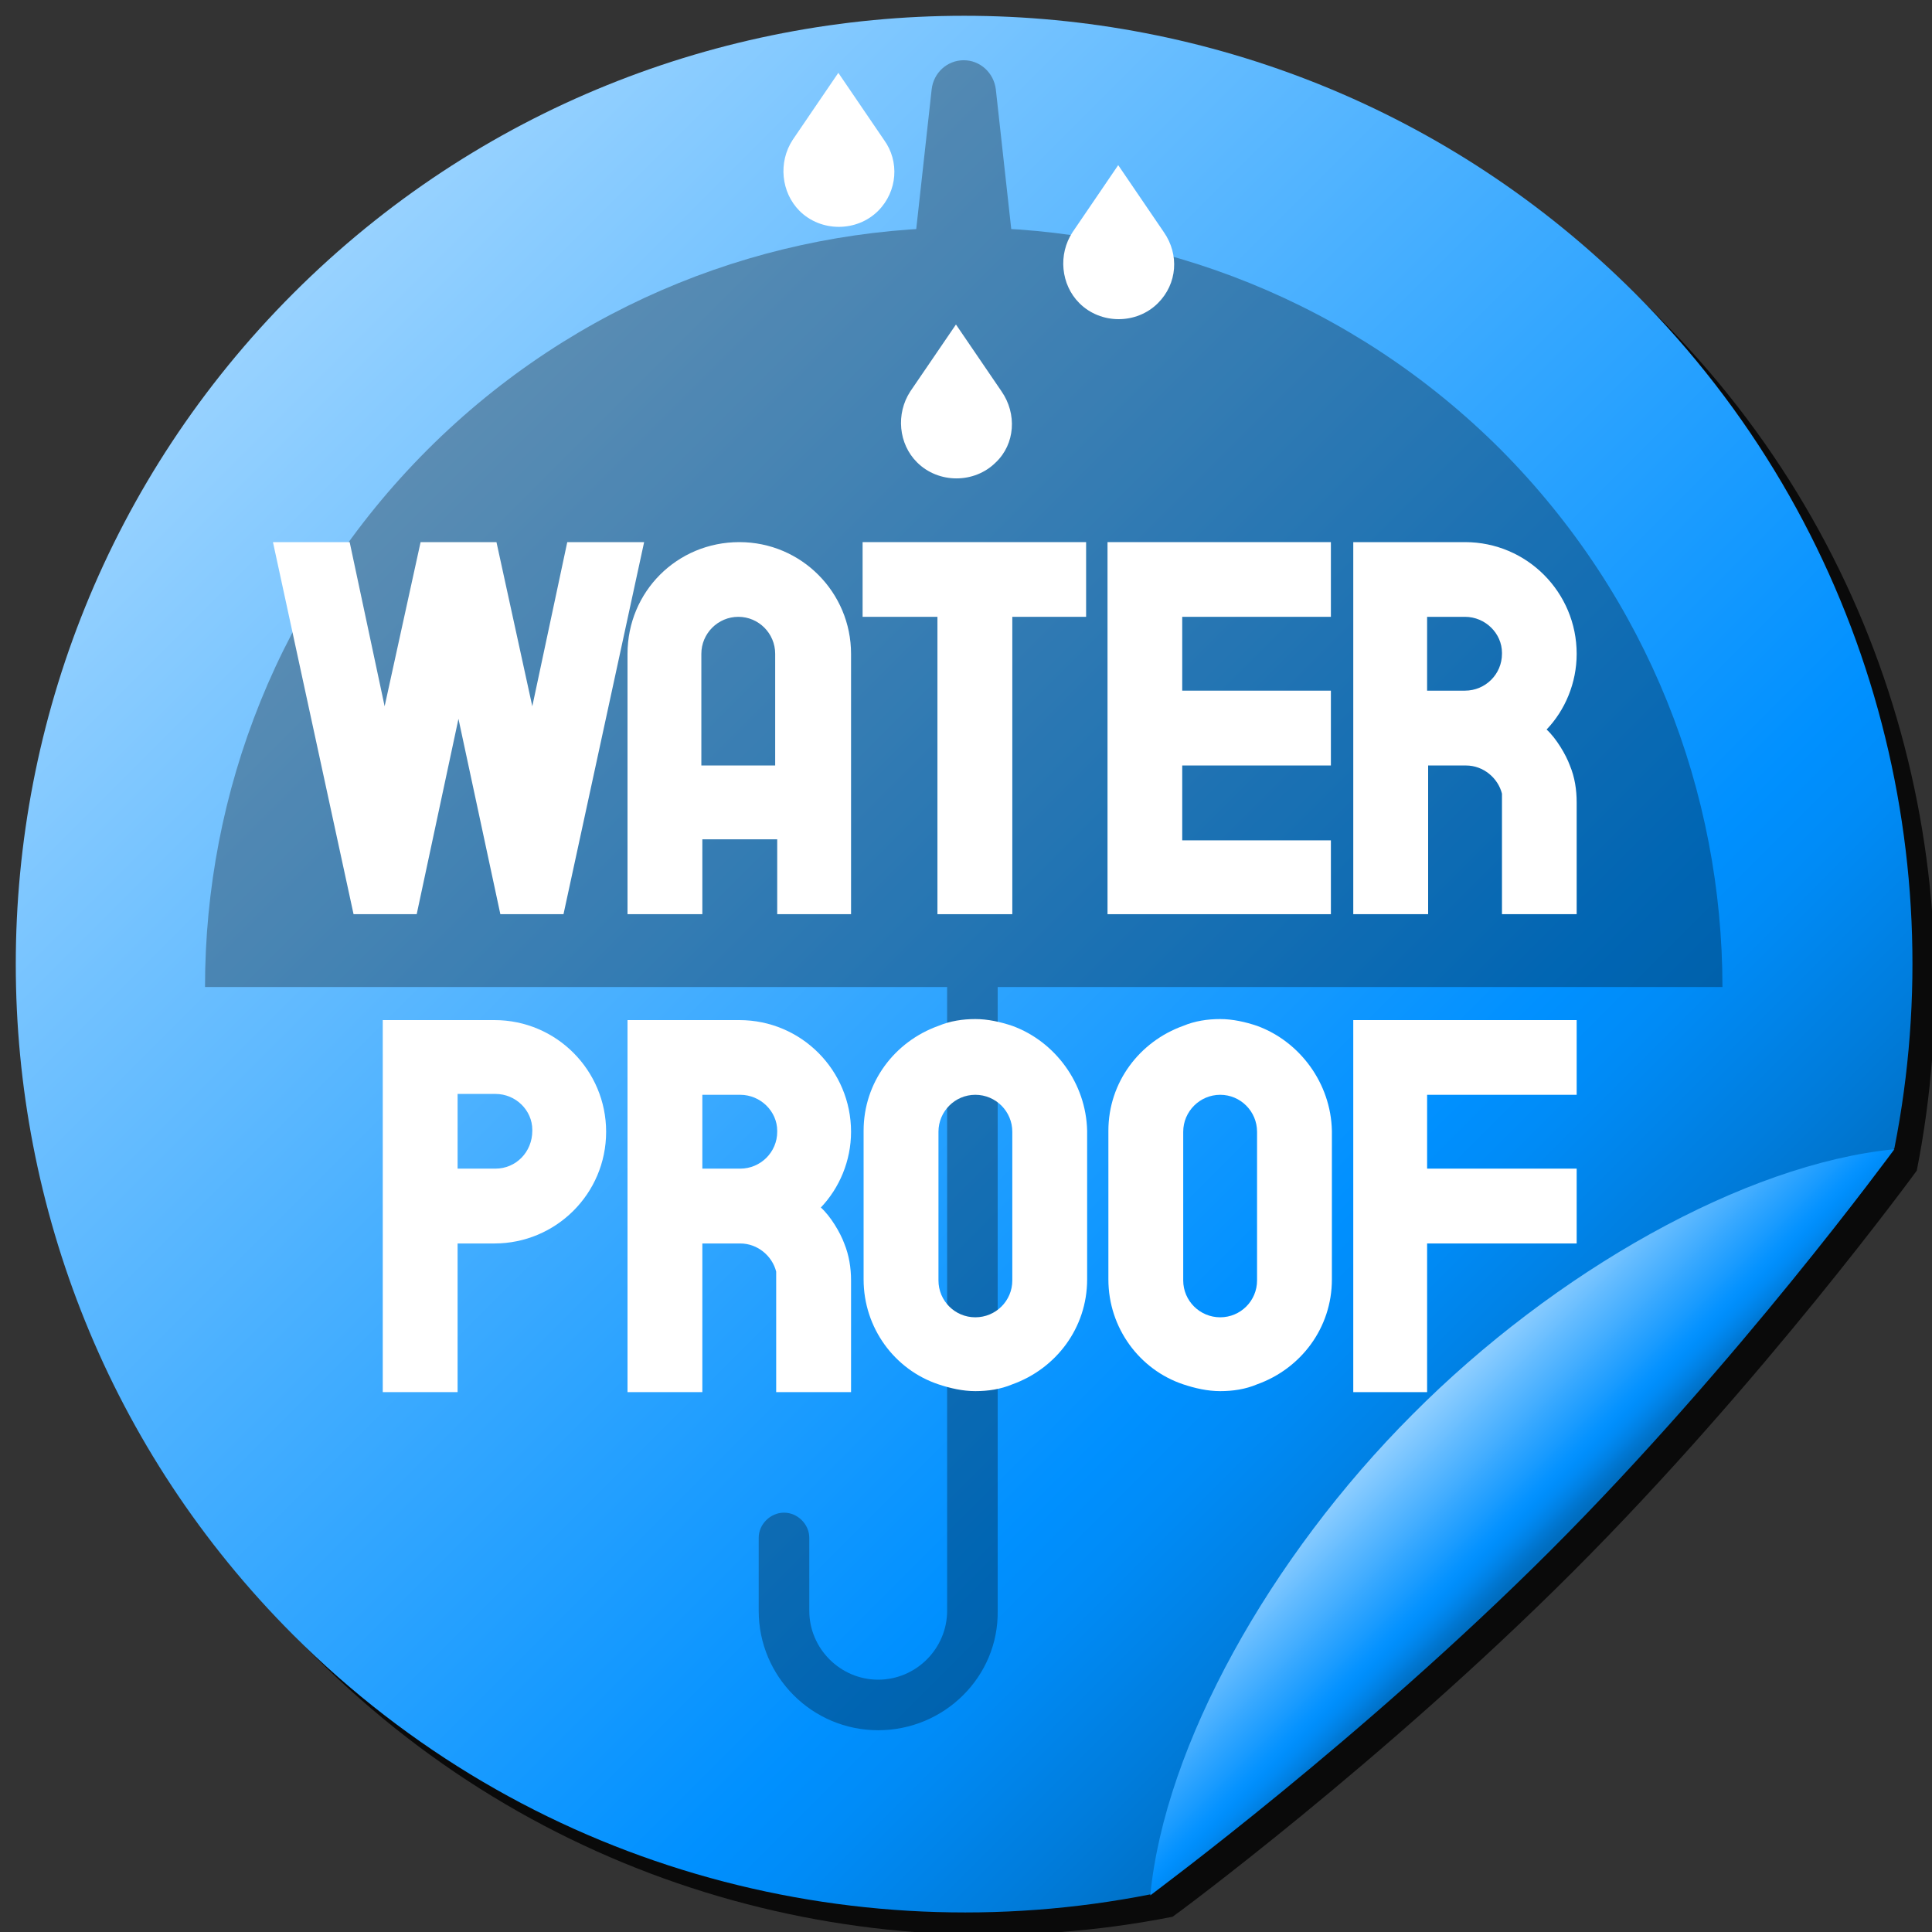 <svg xmlns="http://www.w3.org/2000/svg" xmlns:xlink="http://www.w3.org/1999/xlink" width="80" zoomAndPan="magnify" viewBox="0 0 60 60" height="80" preserveAspectRatio="xMidYMid meet" version="1.0"><rect x="0" y="0" width="60" height="60" fill="#333333" stroke="none"/><defs><filter x="0%" y="0%" width="100%" height="100%" id="061b11dc12"><feColorMatrix values="0 0 0 0 1 0 0 0 0 1 0 0 0 0 1 0 0 0 1 0" color-interpolation-filters="sRGB"/></filter><clipPath id="dfe13e0823"><path d="M 50.777 9.109 C 39.281 -2.383 20.605 -2.383 9.109 9.109 C -2.383 20.605 -2.383 39.281 9.109 50.777 C 16.32 57.988 26.398 60.672 35.723 58.832 C 35.781 58.801 42.27 54.004 48.152 48.121 C 54.066 42.207 58.832 35.66 58.832 35.66 C 60.672 26.367 57.988 16.32 50.777 9.109 Z M 50.777 9.109 " clip-rule="nonzero"/></clipPath><linearGradient x1="-1.598" gradientTransform="matrix(0.302, 0, 0, 0.302, 0.482, 0.482)" y1="-1.598" x2="197.272" gradientUnits="userSpaceOnUse" y2="197.272" id="7cef210981"><stop stop-opacity="1" stop-color="rgb(59.599%, 82.399%, 100%)" offset="0"/><stop stop-opacity="1" stop-color="rgb(59.599%, 82.399%, 100%)" offset="0.125"/><stop stop-opacity="1" stop-color="rgb(59.599%, 82.399%, 100%)" offset="0.141"/><stop stop-opacity="1" stop-color="rgb(59.599%, 82.399%, 100%)" offset="0.148"/><stop stop-opacity="1" stop-color="rgb(59.341%, 82.286%, 100%)" offset="0.152"/><stop stop-opacity="1" stop-color="rgb(59.084%, 82.175%, 100%)" offset="0.156"/><stop stop-opacity="1" stop-color="rgb(58.624%, 81.975%, 100%)" offset="0.16"/><stop stop-opacity="1" stop-color="rgb(58.167%, 81.776%, 100%)" offset="0.164"/><stop stop-opacity="1" stop-color="rgb(57.707%, 81.577%, 100%)" offset="0.168"/><stop stop-opacity="1" stop-color="rgb(57.248%, 81.378%, 100%)" offset="0.172"/><stop stop-opacity="1" stop-color="rgb(56.789%, 81.178%, 100%)" offset="0.176"/><stop stop-opacity="1" stop-color="rgb(56.331%, 80.978%, 100%)" offset="0.18"/><stop stop-opacity="1" stop-color="rgb(55.872%, 80.779%, 100%)" offset="0.184"/><stop stop-opacity="1" stop-color="rgb(55.412%, 80.58%, 100%)" offset="0.188"/><stop stop-opacity="1" stop-color="rgb(54.953%, 80.38%, 100%)" offset="0.191"/><stop stop-opacity="1" stop-color="rgb(54.495%, 80.182%, 100%)" offset="0.195"/><stop stop-opacity="1" stop-color="rgb(54.036%, 79.982%, 100%)" offset="0.199"/><stop stop-opacity="1" stop-color="rgb(53.577%, 79.782%, 100%)" offset="0.203"/><stop stop-opacity="1" stop-color="rgb(53.117%, 79.582%, 100%)" offset="0.207"/><stop stop-opacity="1" stop-color="rgb(52.66%, 79.384%, 100%)" offset="0.211"/><stop stop-opacity="1" stop-color="rgb(52.2%, 79.184%, 100%)" offset="0.215"/><stop stop-opacity="1" stop-color="rgb(51.743%, 78.984%, 100%)" offset="0.219"/><stop stop-opacity="1" stop-color="rgb(51.283%, 78.784%, 100%)" offset="0.223"/><stop stop-opacity="1" stop-color="rgb(50.824%, 78.586%, 100%)" offset="0.227"/><stop stop-opacity="1" stop-color="rgb(50.365%, 78.386%, 100%)" offset="0.23"/><stop stop-opacity="1" stop-color="rgb(49.907%, 78.188%, 100%)" offset="0.234"/><stop stop-opacity="1" stop-color="rgb(49.448%, 77.988%, 100%)" offset="0.238"/><stop stop-opacity="1" stop-color="rgb(48.988%, 77.788%, 100%)" offset="0.242"/><stop stop-opacity="1" stop-color="rgb(48.529%, 77.588%, 100%)" offset="0.246"/><stop stop-opacity="1" stop-color="rgb(48.071%, 77.39%, 100%)" offset="0.25"/><stop stop-opacity="1" stop-color="rgb(47.612%, 77.19%, 100%)" offset="0.254"/><stop stop-opacity="1" stop-color="rgb(47.153%, 76.991%, 100%)" offset="0.258"/><stop stop-opacity="1" stop-color="rgb(46.693%, 76.791%, 100%)" offset="0.262"/><stop stop-opacity="1" stop-color="rgb(46.236%, 76.591%, 100%)" offset="0.266"/><stop stop-opacity="1" stop-color="rgb(45.776%, 76.392%, 100%)" offset="0.27"/><stop stop-opacity="1" stop-color="rgb(45.317%, 76.193%, 100%)" offset="0.273"/><stop stop-opacity="1" stop-color="rgb(44.858%, 75.993%, 100%)" offset="0.277"/><stop stop-opacity="1" stop-color="rgb(44.4%, 75.793%, 100%)" offset="0.281"/><stop stop-opacity="1" stop-color="rgb(43.941%, 75.594%, 100%)" offset="0.285"/><stop stop-opacity="1" stop-color="rgb(43.481%, 75.395%, 100%)" offset="0.289"/><stop stop-opacity="1" stop-color="rgb(43.022%, 75.195%, 100%)" offset="0.293"/><stop stop-opacity="1" stop-color="rgb(42.564%, 74.997%, 100%)" offset="0.297"/><stop stop-opacity="1" stop-color="rgb(42.105%, 74.797%, 100%)" offset="0.301"/><stop stop-opacity="1" stop-color="rgb(41.647%, 74.597%, 100%)" offset="0.305"/><stop stop-opacity="1" stop-color="rgb(41.188%, 74.397%, 100%)" offset="0.309"/><stop stop-opacity="1" stop-color="rgb(40.729%, 74.199%, 100%)" offset="0.312"/><stop stop-opacity="1" stop-color="rgb(40.269%, 73.999%, 100%)" offset="0.316"/><stop stop-opacity="1" stop-color="rgb(39.812%, 73.801%, 100%)" offset="0.32"/><stop stop-opacity="1" stop-color="rgb(39.352%, 73.601%, 100%)" offset="0.324"/><stop stop-opacity="1" stop-color="rgb(38.893%, 73.401%, 100%)" offset="0.328"/><stop stop-opacity="1" stop-color="rgb(38.434%, 73.201%, 100%)" offset="0.332"/><stop stop-opacity="1" stop-color="rgb(37.976%, 73.003%, 100%)" offset="0.336"/><stop stop-opacity="1" stop-color="rgb(37.517%, 72.803%, 100%)" offset="0.34"/><stop stop-opacity="1" stop-color="rgb(37.057%, 72.603%, 100%)" offset="0.344"/><stop stop-opacity="1" stop-color="rgb(36.598%, 72.403%, 100%)" offset="0.348"/><stop stop-opacity="1" stop-color="rgb(36.14%, 72.205%, 100%)" offset="0.352"/><stop stop-opacity="1" stop-color="rgb(35.681%, 72.005%, 100%)" offset="0.355"/><stop stop-opacity="1" stop-color="rgb(35.222%, 71.806%, 100%)" offset="0.359"/><stop stop-opacity="1" stop-color="rgb(34.763%, 71.606%, 100%)" offset="0.363"/><stop stop-opacity="1" stop-color="rgb(34.305%, 71.407%, 100%)" offset="0.367"/><stop stop-opacity="1" stop-color="rgb(33.846%, 71.207%, 100%)" offset="0.371"/><stop stop-opacity="1" stop-color="rgb(33.386%, 71.008%, 100%)" offset="0.375"/><stop stop-opacity="1" stop-color="rgb(32.927%, 70.808%, 100%)" offset="0.379"/><stop stop-opacity="1" stop-color="rgb(32.469%, 70.61%, 100%)" offset="0.383"/><stop stop-opacity="1" stop-color="rgb(32.01%, 70.41%, 100%)" offset="0.387"/><stop stop-opacity="1" stop-color="rgb(31.551%, 70.21%, 100%)" offset="0.391"/><stop stop-opacity="1" stop-color="rgb(31.091%, 70.01%, 100%)" offset="0.395"/><stop stop-opacity="1" stop-color="rgb(30.634%, 69.812%, 100%)" offset="0.398"/><stop stop-opacity="1" stop-color="rgb(30.174%, 69.612%, 100%)" offset="0.402"/><stop stop-opacity="1" stop-color="rgb(29.716%, 69.412%, 100%)" offset="0.406"/><stop stop-opacity="1" stop-color="rgb(29.257%, 69.212%, 100%)" offset="0.41"/><stop stop-opacity="1" stop-color="rgb(28.798%, 69.014%, 100%)" offset="0.414"/><stop stop-opacity="1" stop-color="rgb(28.339%, 68.814%, 100%)" offset="0.418"/><stop stop-opacity="1" stop-color="rgb(27.881%, 68.616%, 100%)" offset="0.422"/><stop stop-opacity="1" stop-color="rgb(27.422%, 68.416%, 100%)" offset="0.426"/><stop stop-opacity="1" stop-color="rgb(26.962%, 68.216%, 100%)" offset="0.43"/><stop stop-opacity="1" stop-color="rgb(26.503%, 68.016%, 100%)" offset="0.434"/><stop stop-opacity="1" stop-color="rgb(26.045%, 67.818%, 100%)" offset="0.438"/><stop stop-opacity="1" stop-color="rgb(25.586%, 67.618%, 100%)" offset="0.441"/><stop stop-opacity="1" stop-color="rgb(25.127%, 67.419%, 100%)" offset="0.445"/><stop stop-opacity="1" stop-color="rgb(24.667%, 67.22%, 100%)" offset="0.449"/><stop stop-opacity="1" stop-color="rgb(24.21%, 67.02%, 100%)" offset="0.453"/><stop stop-opacity="1" stop-color="rgb(23.75%, 66.82%, 100%)" offset="0.457"/><stop stop-opacity="1" stop-color="rgb(23.291%, 66.621%, 100%)" offset="0.461"/><stop stop-opacity="1" stop-color="rgb(22.832%, 66.422%, 100%)" offset="0.465"/><stop stop-opacity="1" stop-color="rgb(22.374%, 66.223%, 100%)" offset="0.469"/><stop stop-opacity="1" stop-color="rgb(21.915%, 66.023%, 100%)" offset="0.473"/><stop stop-opacity="1" stop-color="rgb(21.455%, 65.823%, 100%)" offset="0.477"/><stop stop-opacity="1" stop-color="rgb(20.996%, 65.623%, 100%)" offset="0.48"/><stop stop-opacity="1" stop-color="rgb(20.538%, 65.425%, 100%)" offset="0.484"/><stop stop-opacity="1" stop-color="rgb(20.079%, 65.225%, 100%)" offset="0.488"/><stop stop-opacity="1" stop-color="rgb(19.621%, 65.025%, 100%)" offset="0.492"/><stop stop-opacity="1" stop-color="rgb(19.162%, 64.825%, 100%)" offset="0.496"/><stop stop-opacity="1" stop-color="rgb(18.703%, 64.627%, 100%)" offset="0.5"/><stop stop-opacity="1" stop-color="rgb(18.243%, 64.427%, 100%)" offset="0.504"/><stop stop-opacity="1" stop-color="rgb(17.786%, 64.229%, 100%)" offset="0.508"/><stop stop-opacity="1" stop-color="rgb(17.326%, 64.029%, 100%)" offset="0.512"/><stop stop-opacity="1" stop-color="rgb(16.867%, 63.829%, 100%)" offset="0.516"/><stop stop-opacity="1" stop-color="rgb(16.408%, 63.629%, 100%)" offset="0.52"/><stop stop-opacity="1" stop-color="rgb(15.95%, 63.431%, 100%)" offset="0.523"/><stop stop-opacity="1" stop-color="rgb(15.491%, 63.231%, 100%)" offset="0.527"/><stop stop-opacity="1" stop-color="rgb(15.031%, 63.033%, 100%)" offset="0.531"/><stop stop-opacity="1" stop-color="rgb(14.572%, 62.833%, 100%)" offset="0.535"/><stop stop-opacity="1" stop-color="rgb(14.114%, 62.633%, 100%)" offset="0.539"/><stop stop-opacity="1" stop-color="rgb(13.655%, 62.433%, 100%)" offset="0.543"/><stop stop-opacity="1" stop-color="rgb(13.196%, 62.234%, 100%)" offset="0.547"/><stop stop-opacity="1" stop-color="rgb(12.737%, 62.035%, 100%)" offset="0.551"/><stop stop-opacity="1" stop-color="rgb(12.279%, 61.835%, 100%)" offset="0.555"/><stop stop-opacity="1" stop-color="rgb(11.819%, 61.635%, 100%)" offset="0.559"/><stop stop-opacity="1" stop-color="rgb(11.36%, 61.436%, 100%)" offset="0.562"/><stop stop-opacity="1" stop-color="rgb(10.901%, 61.237%, 100%)" offset="0.566"/><stop stop-opacity="1" stop-color="rgb(10.443%, 61.038%, 100%)" offset="0.57"/><stop stop-opacity="1" stop-color="rgb(9.984%, 60.838%, 100%)" offset="0.574"/><stop stop-opacity="1" stop-color="rgb(9.525%, 60.638%, 100%)" offset="0.578"/><stop stop-opacity="1" stop-color="rgb(9.065%, 60.439%, 100%)" offset="0.582"/><stop stop-opacity="1" stop-color="rgb(8.607%, 60.24%, 100%)" offset="0.586"/><stop stop-opacity="1" stop-color="rgb(8.148%, 60.04%, 100%)" offset="0.59"/><stop stop-opacity="1" stop-color="rgb(7.69%, 59.842%, 100%)" offset="0.594"/><stop stop-opacity="1" stop-color="rgb(7.231%, 59.642%, 100%)" offset="0.598"/><stop stop-opacity="1" stop-color="rgb(6.772%, 59.442%, 100%)" offset="0.602"/><stop stop-opacity="1" stop-color="rgb(6.313%, 59.242%, 100%)" offset="0.605"/><stop stop-opacity="1" stop-color="rgb(5.855%, 59.044%, 100%)" offset="0.609"/><stop stop-opacity="1" stop-color="rgb(5.396%, 58.844%, 100%)" offset="0.613"/><stop stop-opacity="1" stop-color="rgb(4.936%, 58.644%, 100%)" offset="0.617"/><stop stop-opacity="1" stop-color="rgb(4.477%, 58.444%, 100%)" offset="0.621"/><stop stop-opacity="1" stop-color="rgb(4.019%, 58.246%, 100%)" offset="0.625"/><stop stop-opacity="1" stop-color="rgb(3.56%, 58.046%, 100%)" offset="0.629"/><stop stop-opacity="1" stop-color="rgb(3.101%, 57.848%, 100%)" offset="0.633"/><stop stop-opacity="1" stop-color="rgb(2.641%, 57.648%, 100%)" offset="0.637"/><stop stop-opacity="1" stop-color="rgb(2.184%, 57.448%, 100%)" offset="0.641"/><stop stop-opacity="1" stop-color="rgb(1.724%, 57.248%, 100%)" offset="0.645"/><stop stop-opacity="1" stop-color="rgb(1.265%, 57.05%, 100%)" offset="0.648"/><stop stop-opacity="1" stop-color="rgb(0.806%, 56.85%, 100%)" offset="0.652"/><stop stop-opacity="1" stop-color="rgb(0.348%, 56.651%, 100%)" offset="0.656"/><stop stop-opacity="1" stop-color="rgb(0.174%, 56.432%, 99.748%)" offset="0.66"/><stop stop-opacity="1" stop-color="rgb(0%, 56.213%, 99.498%)" offset="0.664"/><stop stop-opacity="1" stop-color="rgb(0%, 55.981%, 99.094%)" offset="0.668"/><stop stop-opacity="1" stop-color="rgb(0%, 55.751%, 98.689%)" offset="0.672"/><stop stop-opacity="1" stop-color="rgb(0%, 55.519%, 98.285%)" offset="0.676"/><stop stop-opacity="1" stop-color="rgb(0%, 55.289%, 97.881%)" offset="0.68"/><stop stop-opacity="1" stop-color="rgb(0%, 55.057%, 97.476%)" offset="0.684"/><stop stop-opacity="1" stop-color="rgb(0%, 54.826%, 97.072%)" offset="0.688"/><stop stop-opacity="1" stop-color="rgb(0%, 54.549%, 96.584%)" offset="0.691"/><stop stop-opacity="1" stop-color="rgb(0%, 54.272%, 96.097%)" offset="0.695"/><stop stop-opacity="1" stop-color="rgb(0%, 53.883%, 95.404%)" offset="0.699"/><stop stop-opacity="1" stop-color="rgb(0%, 53.496%, 94.711%)" offset="0.703"/><stop stop-opacity="1" stop-color="rgb(0%, 53.107%, 94.019%)" offset="0.707"/><stop stop-opacity="1" stop-color="rgb(0%, 52.719%, 93.327%)" offset="0.711"/><stop stop-opacity="1" stop-color="rgb(0%, 52.33%, 92.635%)" offset="0.715"/><stop stop-opacity="1" stop-color="rgb(0%, 51.941%, 91.942%)" offset="0.719"/><stop stop-opacity="1" stop-color="rgb(0%, 51.552%, 91.249%)" offset="0.723"/><stop stop-opacity="1" stop-color="rgb(0%, 51.164%, 90.558%)" offset="0.727"/><stop stop-opacity="1" stop-color="rgb(0%, 50.775%, 89.865%)" offset="0.73"/><stop stop-opacity="1" stop-color="rgb(0%, 50.388%, 89.172%)" offset="0.734"/><stop stop-opacity="1" stop-color="rgb(0%, 49.998%, 88.48%)" offset="0.738"/><stop stop-opacity="1" stop-color="rgb(0%, 49.611%, 87.788%)" offset="0.742"/><stop stop-opacity="1" stop-color="rgb(0%, 49.207%, 87.061%)" offset="0.746"/><stop stop-opacity="1" stop-color="rgb(0%, 48.804%, 86.334%)" offset="0.75"/><stop stop-opacity="1" stop-color="rgb(0%, 48.347%, 85.48%)" offset="0.754"/><stop stop-opacity="1" stop-color="rgb(0%, 47.893%, 84.627%)" offset="0.758"/><stop stop-opacity="1" stop-color="rgb(0%, 47.437%, 83.772%)" offset="0.762"/><stop stop-opacity="1" stop-color="rgb(0%, 46.98%, 82.919%)" offset="0.766"/><stop stop-opacity="1" stop-color="rgb(0%, 46.524%, 82.065%)" offset="0.77"/><stop stop-opacity="1" stop-color="rgb(0%, 46.069%, 81.212%)" offset="0.773"/><stop stop-opacity="1" stop-color="rgb(0%, 45.613%, 80.357%)" offset="0.777"/><stop stop-opacity="1" stop-color="rgb(0%, 45.157%, 79.504%)" offset="0.781"/><stop stop-opacity="1" stop-color="rgb(0%, 44.701%, 78.65%)" offset="0.785"/><stop stop-opacity="1" stop-color="rgb(0%, 44.246%, 77.795%)" offset="0.789"/><stop stop-opacity="1" stop-color="rgb(0%, 43.79%, 76.941%)" offset="0.793"/><stop stop-opacity="1" stop-color="rgb(0%, 43.333%, 76.088%)" offset="0.797"/><stop stop-opacity="1" stop-color="rgb(0%, 43.016%, 75.493%)" offset="0.801"/><stop stop-opacity="1" stop-color="rgb(0%, 42.699%, 74.899%)" offset="0.805"/><stop stop-opacity="1" stop-color="rgb(0%, 42.699%, 74.899%)" offset="0.812"/><stop stop-opacity="1" stop-color="rgb(0%, 42.699%, 74.899%)" offset="0.875"/><stop stop-opacity="1" stop-color="rgb(0%, 42.699%, 74.899%)" offset="1"/></linearGradient><clipPath id="8d5c0a852b"><path d="M 35 35 L 59 35 L 59 59 L 35 59 Z M 35 35 " clip-rule="nonzero"/></clipPath><clipPath id="b66bfd33d7"><path d="M 43.867 43.926 C 39.434 48.363 36.172 54.215 35.723 58.863 C 35.871 58.742 42.297 54.004 48.152 48.152 C 54.004 42.297 58.711 35.844 58.832 35.691 C 54.184 36.145 48.273 39.492 43.867 43.926 Z M 43.867 43.926 " clip-rule="nonzero"/></clipPath><linearGradient x1="-1060.354" gradientTransform="matrix(0.249, -0.053, -0.053, 0.249, 243.437, 243.367)" y1="-1060.118" x2="-942.226" gradientUnits="userSpaceOnUse" y2="-941.99" id="b53f4d646a"><stop stop-opacity="1" stop-color="rgb(59.599%, 82.399%, 100%)" offset="0"/><stop stop-opacity="1" stop-color="rgb(59.599%, 82.399%, 100%)" offset="0.25"/><stop stop-opacity="1" stop-color="rgb(59.599%, 82.399%, 100%)" offset="0.312"/><stop stop-opacity="1" stop-color="rgb(59.599%, 82.399%, 100%)" offset="0.344"/><stop stop-opacity="1" stop-color="rgb(59.599%, 82.399%, 100%)" offset="0.352"/><stop stop-opacity="1" stop-color="rgb(58.391%, 81.874%, 100%)" offset="0.355"/><stop stop-opacity="1" stop-color="rgb(57.182%, 81.349%, 100%)" offset="0.359"/><stop stop-opacity="1" stop-color="rgb(55.557%, 80.643%, 100%)" offset="0.363"/><stop stop-opacity="1" stop-color="rgb(53.934%, 79.936%, 100%)" offset="0.367"/><stop stop-opacity="1" stop-color="rgb(52.309%, 79.23%, 100%)" offset="0.371"/><stop stop-opacity="1" stop-color="rgb(50.684%, 78.525%, 100%)" offset="0.375"/><stop stop-opacity="1" stop-color="rgb(49.059%, 77.818%, 100%)" offset="0.379"/><stop stop-opacity="1" stop-color="rgb(47.433%, 77.113%, 100%)" offset="0.383"/><stop stop-opacity="1" stop-color="rgb(45.808%, 76.407%, 100%)" offset="0.387"/><stop stop-opacity="1" stop-color="rgb(44.185%, 75.7%, 100%)" offset="0.391"/><stop stop-opacity="1" stop-color="rgb(42.56%, 74.994%, 100%)" offset="0.395"/><stop stop-opacity="1" stop-color="rgb(40.935%, 74.289%, 100%)" offset="0.398"/><stop stop-opacity="1" stop-color="rgb(39.31%, 73.582%, 100%)" offset="0.402"/><stop stop-opacity="1" stop-color="rgb(37.686%, 72.876%, 100%)" offset="0.406"/><stop stop-opacity="1" stop-color="rgb(36.061%, 72.169%, 100%)" offset="0.41"/><stop stop-opacity="1" stop-color="rgb(34.436%, 71.465%, 100%)" offset="0.414"/><stop stop-opacity="1" stop-color="rgb(32.811%, 70.758%, 100%)" offset="0.418"/><stop stop-opacity="1" stop-color="rgb(31.187%, 70.052%, 100%)" offset="0.422"/><stop stop-opacity="1" stop-color="rgb(29.562%, 69.345%, 100%)" offset="0.426"/><stop stop-opacity="1" stop-color="rgb(27.937%, 68.64%, 100%)" offset="0.43"/><stop stop-opacity="1" stop-color="rgb(26.312%, 67.934%, 100%)" offset="0.434"/><stop stop-opacity="1" stop-color="rgb(24.687%, 67.229%, 100%)" offset="0.438"/><stop stop-opacity="1" stop-color="rgb(23.062%, 66.522%, 100%)" offset="0.441"/><stop stop-opacity="1" stop-color="rgb(21.439%, 65.816%, 100%)" offset="0.445"/><stop stop-opacity="1" stop-color="rgb(19.814%, 65.109%, 100%)" offset="0.449"/><stop stop-opacity="1" stop-color="rgb(18.188%, 64.404%, 100%)" offset="0.453"/><stop stop-opacity="1" stop-color="rgb(16.563%, 63.698%, 100%)" offset="0.457"/><stop stop-opacity="1" stop-color="rgb(14.94%, 62.991%, 100%)" offset="0.461"/><stop stop-opacity="1" stop-color="rgb(13.315%, 62.285%, 100%)" offset="0.465"/><stop stop-opacity="1" stop-color="rgb(11.69%, 61.58%, 100%)" offset="0.469"/><stop stop-opacity="1" stop-color="rgb(10.065%, 60.873%, 100%)" offset="0.473"/><stop stop-opacity="1" stop-color="rgb(8.441%, 60.167%, 100%)" offset="0.477"/><stop stop-opacity="1" stop-color="rgb(6.816%, 59.46%, 100%)" offset="0.48"/><stop stop-opacity="1" stop-color="rgb(5.191%, 58.755%, 100%)" offset="0.484"/><stop stop-opacity="1" stop-color="rgb(3.566%, 58.049%, 100%)" offset="0.488"/><stop stop-opacity="1" stop-color="rgb(1.941%, 57.344%, 100%)" offset="0.492"/><stop stop-opacity="1" stop-color="rgb(0.97%, 56.592%, 99.423%)" offset="0.496"/><stop stop-opacity="1" stop-color="rgb(0%, 55.841%, 98.848%)" offset="0.5"/><stop stop-opacity="1" stop-color="rgb(0%, 54.922%, 97.234%)" offset="0.504"/><stop stop-opacity="1" stop-color="rgb(0%, 54.005%, 95.619%)" offset="0.508"/><stop stop-opacity="1" stop-color="rgb(0%, 52.629%, 93.167%)" offset="0.512"/><stop stop-opacity="1" stop-color="rgb(0%, 51.254%, 90.717%)" offset="0.516"/><stop stop-opacity="1" stop-color="rgb(0%, 49.835%, 88.161%)" offset="0.52"/><stop stop-opacity="1" stop-color="rgb(0%, 48.416%, 85.606%)" offset="0.523"/><stop stop-opacity="1" stop-color="rgb(0%, 46.802%, 82.584%)" offset="0.527"/><stop stop-opacity="1" stop-color="rgb(0%, 45.187%, 79.561%)" offset="0.531"/><stop stop-opacity="1" stop-color="rgb(0%, 43.942%, 77.229%)" offset="0.535"/><stop stop-opacity="1" stop-color="rgb(0%, 42.699%, 74.899%)" offset="0.539"/><stop stop-opacity="1" stop-color="rgb(0%, 42.699%, 74.899%)" offset="0.547"/><stop stop-opacity="1" stop-color="rgb(0%, 42.699%, 74.899%)" offset="0.562"/><stop stop-opacity="1" stop-color="rgb(0%, 42.699%, 74.899%)" offset="0.625"/><stop stop-opacity="1" stop-color="rgb(0%, 42.699%, 74.899%)" offset="0.75"/><stop stop-opacity="1" stop-color="rgb(0%, 42.699%, 74.899%)" offset="1"/></linearGradient><mask id="da50cf93f8"><g filter="url(#061b11dc12)"><rect x="-6" width="72" fill="#000000" y="-6" height="72" fill-opacity="0.3"/></g></mask><clipPath id="6488311207"><path d="M 0 6 L 47.762 6 L 47.762 30 L 0 30 Z M 0 6 " clip-rule="nonzero"/></clipPath><clipPath id="21ecb2a509"><path d="M 22 0.68 L 26 0.68 L 26 7 L 22 7 Z M 22 0.68 " clip-rule="nonzero"/></clipPath><clipPath id="cd01fe7d1b"><rect x="0" width="48" y="0" height="53"/></clipPath></defs><path fill="#000000" d="M 51.469 9.805 C 39.977 -1.691 21.301 -1.691 9.805 9.805 C -1.691 21.301 -1.691 39.977 9.805 51.469 C 17.016 58.68 27.094 61.367 36.414 59.527 C 36.477 59.496 42.961 54.699 48.844 48.816 C 54.758 42.902 59.527 36.355 59.527 36.355 C 61.367 27.062 58.711 17.016 51.469 9.805 Z M 51.469 9.805 " fill-opacity="0.8" fill-rule="nonzero"/><g clip-path="url(#dfe13e0823)"><rect x="-6" fill="url(#7cef210981)" width="72" y="-6" height="72"/></g><g clip-path="url(#8d5c0a852b)"><g clip-path="url(#b66bfd33d7)"><path fill="url(#b53f4d646a)" d="M 35.723 35.691 L 29.465 65.105 L 58.832 58.863 L 65.09 29.449 Z M 35.723 35.691 " fill-rule="nonzero"/></g></g><g mask="url(#da50cf93f8)"><g transform="matrix(1, 0, 0, 1, 6, 1)"><g clip-path="url(#cd01fe7d1b)"><g clip-path="url(#6488311207)"><path fill="#000000" d="M 40.613 12.969 C 31.41 3.766 16.477 3.766 7.273 12.969 C 2.66 17.586 0.367 23.617 0.367 29.652 L 47.492 29.652 C 47.492 23.617 45.199 17.586 40.613 12.969 Z M 40.613 12.969 " fill-opacity="1" fill-rule="nonzero"/></g><path fill="#000000" d="M 21.273 52.734 C 19.223 52.734 17.562 51.074 17.562 49.023 L 17.562 46.758 C 17.562 46.336 17.926 45.977 18.348 45.977 C 18.77 45.977 19.133 46.336 19.133 46.758 L 19.133 49.023 C 19.133 50.199 20.098 51.164 21.273 51.164 C 22.449 51.164 23.414 50.199 23.414 49.023 L 23.414 6.965 C 23.414 6.543 23.777 6.18 24.199 6.18 C 24.621 6.18 24.984 6.543 24.984 6.965 L 24.984 49.023 C 25.016 51.074 23.324 52.734 21.273 52.734 Z M 21.273 52.734 " fill-opacity="1" fill-rule="nonzero"/><g clip-path="url(#21ecb2a509)"><path fill="#000000" d="M 22.934 1.773 L 22.391 6.691 L 25.469 6.691 L 24.926 1.773 C 24.863 1.262 24.441 0.871 23.93 0.871 C 23.414 0.871 22.992 1.262 22.934 1.773 Z M 22.934 1.773 " fill-opacity="1" fill-rule="nonzero"/></g></g></g></g><path fill="#ffffff" d="M 22.961 16.836 C 21.027 16.836 19.488 18.375 19.488 20.305 L 19.488 28.391 L 21.812 28.391 L 21.812 26.066 L 24.137 26.066 L 24.137 28.391 L 26.43 28.391 L 26.43 20.305 C 26.43 18.402 24.891 16.836 22.961 16.836 Z M 24.105 23.773 L 21.781 23.773 L 21.781 20.305 C 21.781 19.672 22.297 19.156 22.93 19.156 C 23.562 19.156 24.074 19.672 24.074 20.305 L 24.074 23.773 Z M 24.105 23.773 " fill-opacity="1" fill-rule="nonzero"/><path fill="#ffffff" d="M 26.789 19.156 L 29.113 19.156 L 29.113 28.391 L 31.438 28.391 L 31.438 19.156 L 33.73 19.156 L 33.73 16.836 L 26.789 16.836 Z M 26.789 19.156 " fill-opacity="1" fill-rule="nonzero"/><path fill="#ffffff" d="M 16.531 21.934 L 15.418 16.836 L 13.062 16.836 L 11.945 21.934 L 10.859 16.836 L 8.477 16.836 L 10.98 28.391 L 12.941 28.391 L 14.238 22.324 L 15.539 28.391 L 14.238 22.324 L 15.539 28.391 L 17.5 28.391 L 20.004 16.836 L 17.617 16.836 Z M 16.531 21.934 " fill-opacity="1" fill-rule="nonzero"/><path fill="#ffffff" d="M 42.027 43.234 L 44.32 43.234 L 44.32 38.617 L 48.965 38.617 L 48.965 36.293 L 44.32 36.293 L 44.32 34 L 48.965 34 L 48.965 31.68 L 42.027 31.68 Z M 42.027 43.234 " fill-opacity="1" fill-rule="nonzero"/><path fill="#ffffff" d="M 34.395 28.391 L 41.332 28.391 L 41.332 26.098 L 36.715 26.098 L 36.715 23.773 L 41.332 23.773 L 41.332 21.449 L 36.715 21.449 L 36.715 19.156 L 41.332 19.156 L 41.332 16.836 L 34.395 16.836 Z M 34.395 28.391 " fill-opacity="1" fill-rule="nonzero"/><path fill="#ffffff" d="M 11.887 31.68 L 11.887 43.234 L 14.211 43.234 L 14.211 38.617 C 14.211 38.617 14.691 38.617 15.355 38.617 C 17.258 38.617 18.824 37.078 18.824 35.148 C 18.824 33.246 17.285 31.68 15.355 31.68 Z M 15.387 36.293 L 14.211 36.293 L 14.211 33.973 L 15.387 33.973 C 16.02 33.973 16.531 34.484 16.531 35.086 C 16.531 35.086 16.531 35.117 16.531 35.117 C 16.531 35.781 16.02 36.293 15.387 36.293 Z M 15.387 36.293 " fill-opacity="1" fill-rule="nonzero"/><path fill="#ffffff" d="M 48.965 20.305 C 48.965 18.402 47.426 16.836 45.496 16.836 L 42.027 16.836 L 42.027 28.391 L 44.352 28.391 L 44.352 23.773 L 45.527 23.773 C 46.07 23.773 46.523 24.164 46.645 24.648 C 46.645 24.801 46.645 28.391 46.645 28.391 L 48.965 28.391 L 48.965 24.922 C 48.965 24.527 48.906 24.137 48.754 23.773 C 48.633 23.441 48.332 22.93 48.031 22.656 C 48.605 22.055 48.965 21.211 48.965 20.305 Z M 44.32 19.156 L 45.496 19.156 C 46.129 19.156 46.645 19.672 46.645 20.273 C 46.645 20.273 46.645 20.305 46.645 20.305 C 46.645 20.938 46.129 21.449 45.496 21.449 L 44.32 21.449 Z M 44.32 19.156 " fill-opacity="1" fill-rule="nonzero"/><path fill="#ffffff" d="M 39.039 31.859 C 38.68 31.738 38.285 31.648 37.895 31.648 C 37.5 31.648 37.109 31.707 36.746 31.859 C 35.391 32.344 34.422 33.609 34.422 35.117 L 34.422 39.734 C 34.422 41.242 35.391 42.539 36.746 42.992 C 37.109 43.113 37.5 43.203 37.895 43.203 C 38.285 43.203 38.68 43.145 39.039 42.992 C 40.398 42.508 41.363 41.242 41.363 39.734 L 41.363 35.117 C 41.332 33.641 40.367 32.344 39.039 31.859 Z M 39.039 36.293 L 39.039 39.766 C 39.039 40.398 38.527 40.91 37.895 40.91 C 37.262 40.91 36.746 40.398 36.746 39.766 L 36.746 35.148 C 36.746 34.516 37.262 34 37.895 34 C 38.527 34 39.039 34.516 39.039 35.148 Z M 39.039 36.293 " fill-opacity="1" fill-rule="nonzero"/><path fill="#ffffff" d="M 26.43 35.148 C 26.43 33.246 24.891 31.68 22.961 31.68 L 19.488 31.68 L 19.488 43.234 L 21.812 43.234 L 21.812 38.617 L 22.988 38.617 C 23.531 38.617 23.984 39.008 24.105 39.492 C 24.105 39.645 24.105 43.234 24.105 43.234 L 26.43 43.234 L 26.43 39.766 C 26.43 39.371 26.367 38.98 26.219 38.617 C 26.098 38.285 25.797 37.773 25.492 37.5 C 26.066 36.898 26.43 36.055 26.43 35.148 Z M 21.812 34 L 22.988 34 C 23.621 34 24.137 34.516 24.137 35.117 C 24.137 35.117 24.137 35.148 24.137 35.148 C 24.137 35.781 23.621 36.293 22.988 36.293 L 21.812 36.293 Z M 21.812 34 " fill-opacity="1" fill-rule="nonzero"/><path fill="#ffffff" d="M 31.438 31.859 C 31.074 31.738 30.684 31.648 30.289 31.648 C 29.898 31.648 29.508 31.707 29.145 31.859 C 27.785 32.344 26.82 33.609 26.82 35.117 L 26.82 39.734 C 26.82 41.242 27.785 42.539 29.145 42.992 C 29.508 43.113 29.898 43.203 30.289 43.203 C 30.684 43.203 31.074 43.145 31.438 42.992 C 32.793 42.508 33.762 41.242 33.762 39.734 L 33.762 35.117 C 33.73 33.641 32.766 32.344 31.438 31.859 Z M 31.438 36.293 L 31.438 39.766 C 31.438 40.398 30.926 40.91 30.289 40.91 C 29.656 40.91 29.145 40.398 29.145 39.766 L 29.145 35.148 C 29.145 34.516 29.656 34 30.289 34 C 30.926 34 31.438 34.516 31.438 35.148 Z M 31.438 36.293 " fill-opacity="1" fill-rule="nonzero"/><path fill="#ffffff" d="M 30.926 14.359 C 30.262 15.023 29.145 15.023 28.48 14.359 C 27.906 13.789 27.816 12.852 28.27 12.156 L 29.688 10.078 L 31.105 12.156 C 31.586 12.852 31.527 13.789 30.926 14.359 Z M 30.926 14.359 " fill-opacity="1" fill-rule="nonzero"/><path fill="#ffffff" d="M 27.273 6.547 C 26.609 7.211 25.492 7.211 24.828 6.547 C 24.258 5.973 24.164 5.039 24.617 4.344 L 26.035 2.262 L 27.453 4.344 C 27.938 5.008 27.875 5.941 27.273 6.547 Z M 27.273 6.547 " fill-opacity="1" fill-rule="nonzero"/><path fill="#ffffff" d="M 35.961 9.414 C 35.297 10.078 34.184 10.078 33.52 9.414 C 32.945 8.84 32.855 7.902 33.309 7.211 L 34.727 5.129 L 36.145 7.211 C 36.625 7.902 36.566 8.809 35.961 9.414 Z M 35.961 9.414 " fill-opacity="1" fill-rule="nonzero"/></svg>